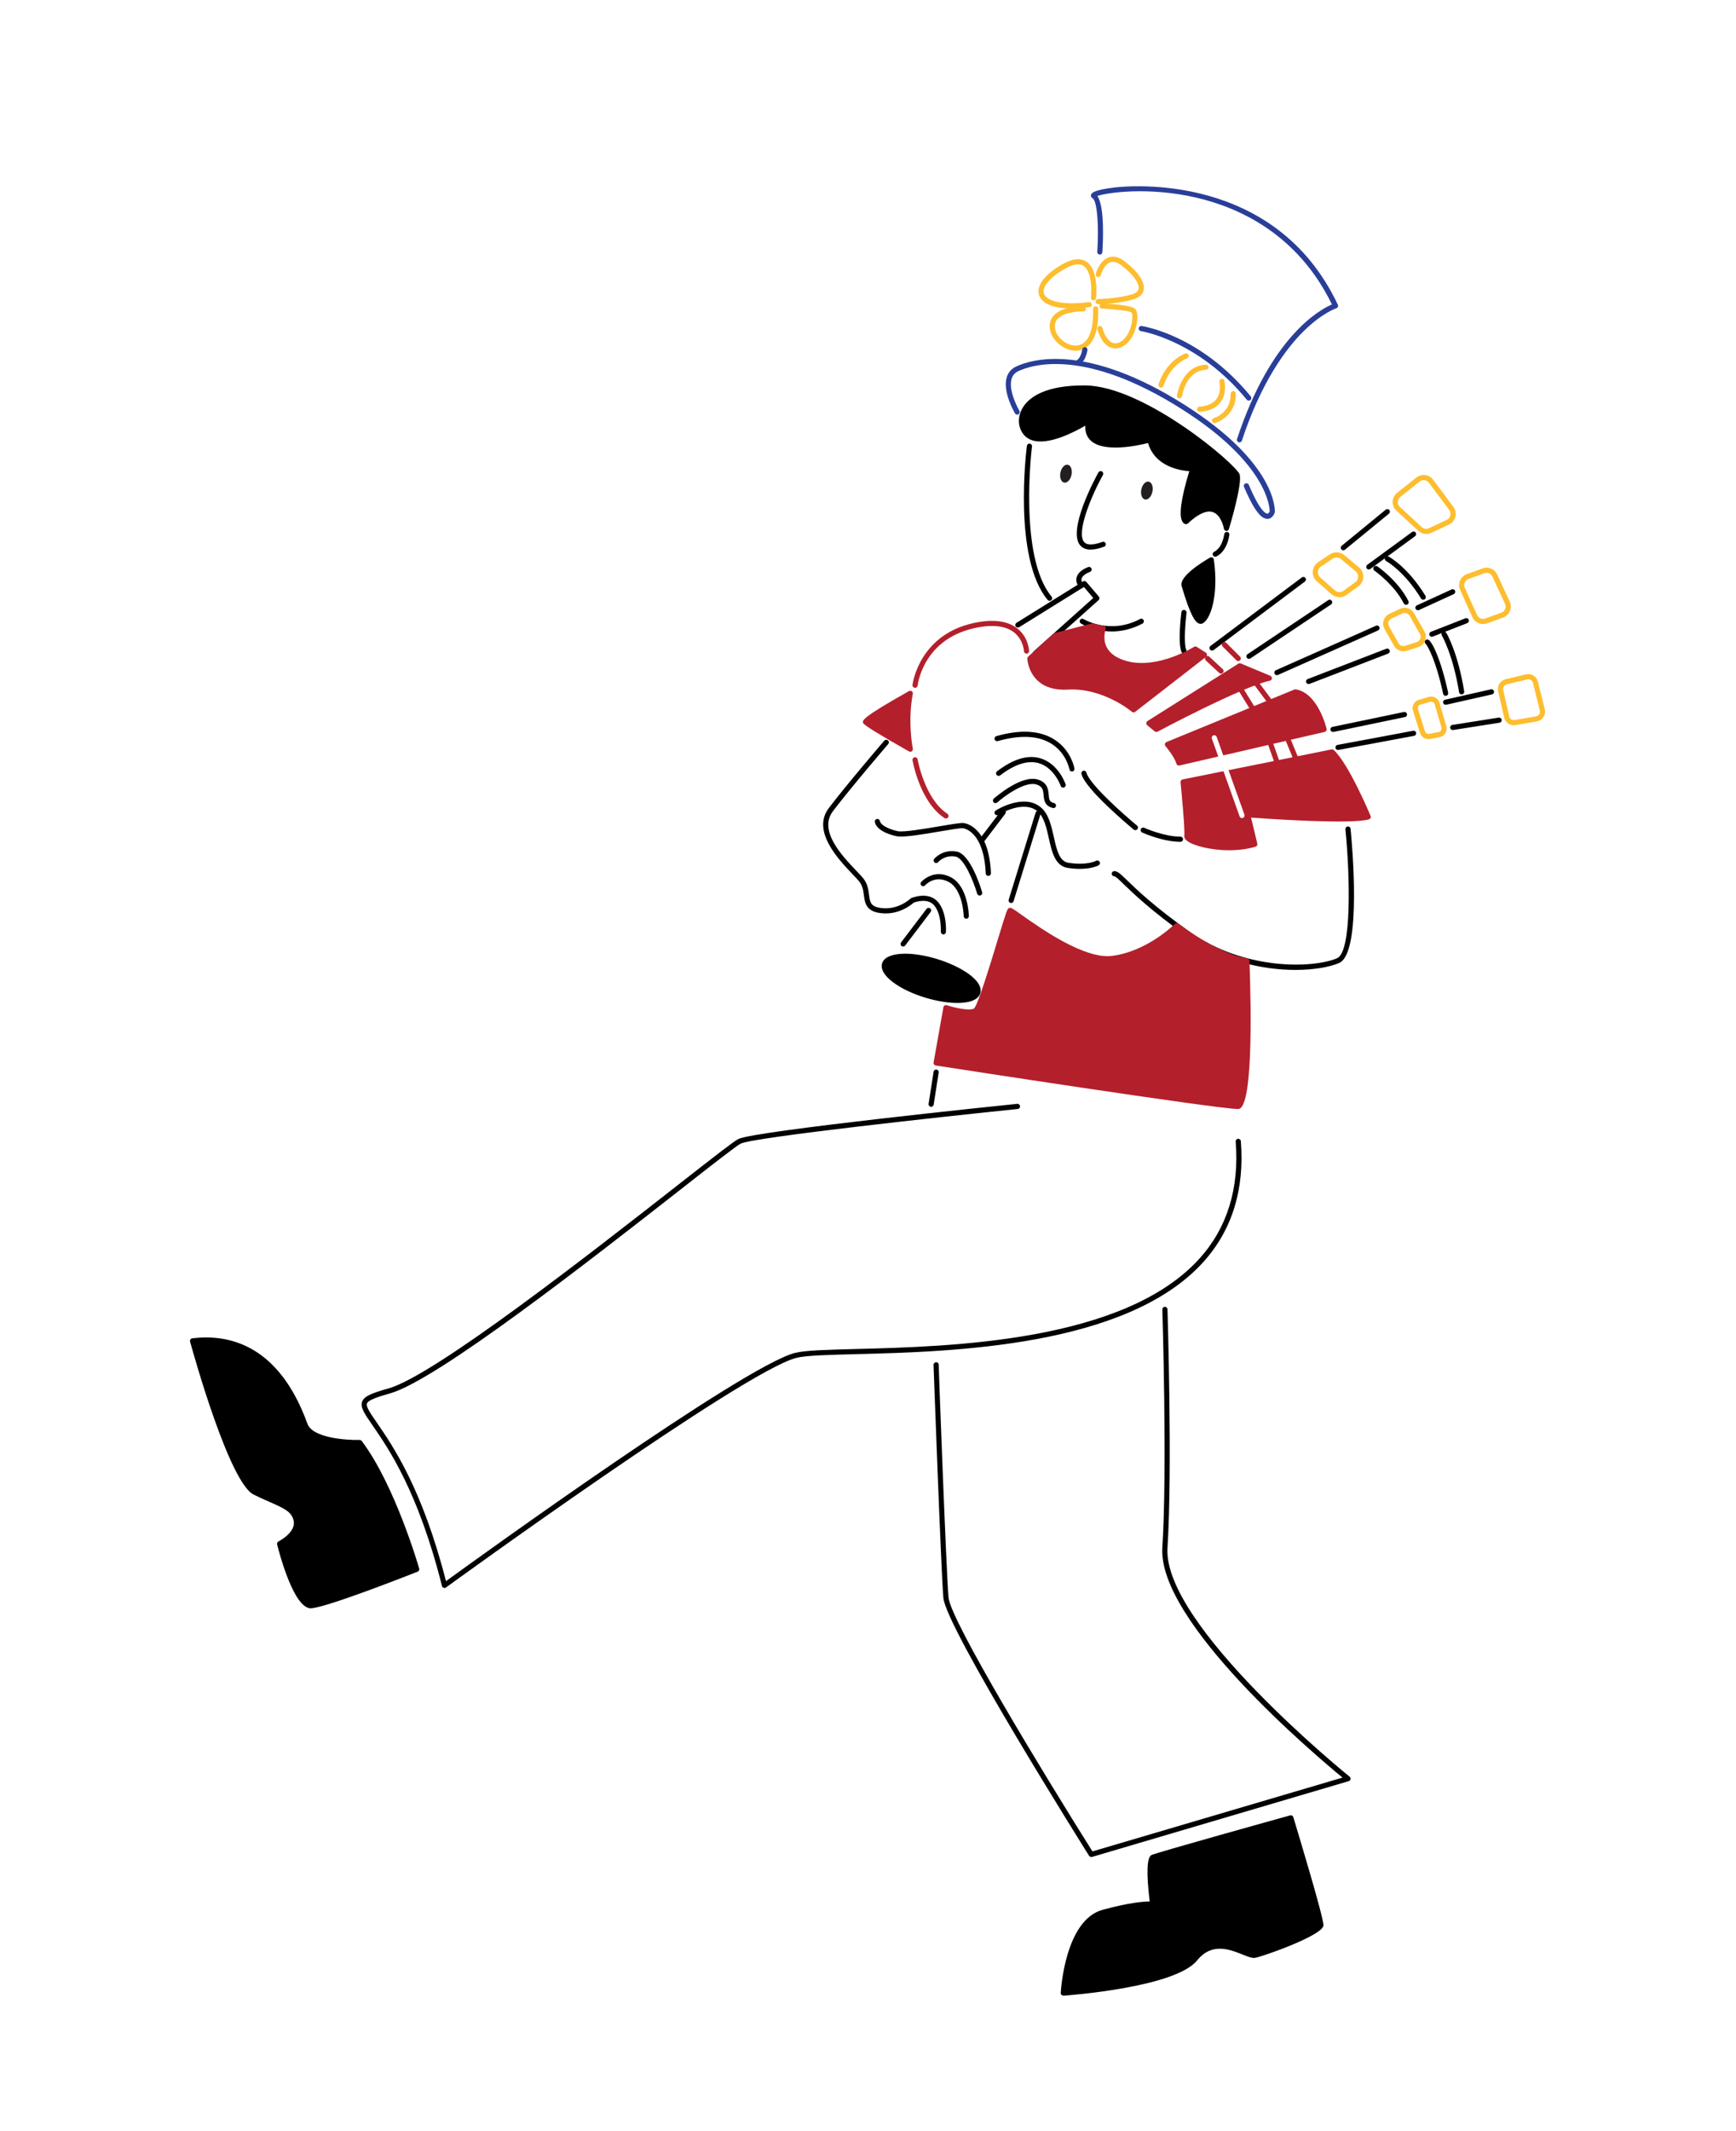 <?xml version="1.0" encoding="UTF-8"?>
<svg id="vector" xmlns="http://www.w3.org/2000/svg" version="1.1" viewBox="0 0 337.48 414.04">
  <!-- Generator: Adobe Illustrator 30.1.0, SVG Export Plug-In . SVG Version: 2.1.1 Build 136)  -->
  <defs>
    <style>
      .st0 {
        fill: #231f20;
      }

      .st1 {
        fill: #fdbd2e;
      }

      .st2 {
        fill: #293e98;
      }

      .st3 {
        fill: #b41f2c;
      }
    </style>
  </defs>
  <path class="st1" d="M208.34,59.93c-3.46,0-5.75-.89-6.33-2.54-.62-1.75.92-3.9,4.21-5.88,2.06-1.24,3.73-1.48,4.95-.7,2.49,1.6,1.93,6.89,1.9,7.11-.03.27-.27.46-.55.44-.27-.03-.47-.28-.44-.55.15-1.36.18-5.11-1.45-6.16-.87-.56-2.18-.31-3.89.72-2.81,1.69-4.22,3.45-3.79,4.69.47,1.33,3.35,2.35,8.73,1.63.27-.05.53.16.56.43.04.27-.16.53-.43.56-1.26.17-2.42.25-3.48.25h0Z"/>
  <path class="st1" d="M213.49,59.11c-.27,0-.49-.22-.5-.49,0-.28.21-.5.49-.51.04,0,4-.09,6.69-.96.7-.23,1.09-.58,1.18-1.05.19-1.07-1.08-2.8-3.3-4.51-.83-.64-1.57-.85-2.19-.64-1.29.43-1.87,2.5-1.88,2.52-.07.26-.34.42-.61.35s-.42-.35-.35-.61c.03-.11.72-2.6,2.52-3.21.96-.33,2.01-.06,3.12.8,2.59,1.99,3.94,3.98,3.68,5.47-.1.59-.51,1.39-1.85,1.83-2.84.92-6.81,1.01-6.98,1.01h-.02Z"/>
  <path class="st1" d="M209.1,68.14c-2.3,0-4.72-2.04-5.01-4.29-.12-1,.13-1.86.76-2.55,1.7-1.88,5.6-1.79,5.76-1.8.28,0,.49.24.49.51s-.19.51-.51.49c-.04,0-3.61-.07-5,1.47-.43.47-.59,1.05-.51,1.76.23,1.84,2.36,3.55,4.24,3.4,2.17-.17,3.32-2.77,3.17-7.11,0-.28.21-.51.48-.52.33,0,.51.21.52.48.25,7.03-2.77,8.04-4.08,8.14-.1,0-.2.01-.3.01h-.01Z"/>
  <path class="st1" d="M216.79,67.68c-.41,0-.8-.1-1.17-.29-1.64-.86-2.26-3.34-2.29-3.44-.07-.27.1-.54.37-.6.27-.07.54.1.61.37,0,.02.55,2.15,1.78,2.8.43.22.89.24,1.41.04,1.5-.57,2.15-2.41,2.36-3.17.38-1.38.29-2.47.13-2.67-.4-.33-3.31-.66-5.78-.77-.28,0-.49-.25-.48-.52,0-.28.26-.5.52-.48,1.3.06,5.59.31,6.4,1.03.55.49.53,1.84.33,2.93-.16.85-.85,3.71-3.14,4.58-.36.14-.72.21-1.06.21v-.02Z"/>
  <path class="st2" d="M240.96,85.96c-.05,0-.1,0-.16-.03-.26-.09-.41-.37-.32-.63,6.58-19.97,16.09-25.14,18.45-26.15-6.66-13.67-18.05-18.85-26.49-20.78-9.25-2.12-17.23-.95-19.11-.29,1.48,2.1,1.07,9.37.97,10.92-.02.28-.26.49-.53.46-.28-.02-.48-.26-.46-.53.31-4.57.05-9.85-.92-10.42-.24-.14-.36-.39-.3-.64.05-.23.19-.93,4.54-1.44,3.17-.37,31.33-2.9,43.45,22.78.06.13.06.28,0,.41s-.17.23-.31.28c-.03,0-2.79.92-6.42,4.52-3.35,3.33-8.14,9.72-11.93,21.19-.07.21-.26.34-.47.34h.01Z"/>
  <path class="st2" d="M242.76,77.83c-.14,0-.29-.06-.39-.18-9.44-11.54-20.47-13.31-20.58-13.32-.27-.04-.46-.29-.42-.57.04-.27.29-.46.57-.42.46.07,11.51,1.82,21.21,13.68.17.21.14.53-.07.7-.09.08-.21.11-.32.11h0Z"/>
  <path class="st2" d="M209.64,70.87c-.19,0-.37-.11-.46-.29-.11-.25,0-.54.24-.65.04-.02.7-.43.99-2.07.05-.27.32-.45.58-.41.27.05.45.31.41.58-.39,2.22-1.43,2.75-1.55,2.8-.07.03-.14.04-.21.04Z"/>
  <path class="st2" d="M246.36,100.8c-.84,0-2.21-.73-4.52-6.21-.11-.25,0-.55.27-.66.25-.11.55.01.66.27,2.28,5.39,3.39,5.6,3.63,5.6.21-.01.37-.33.43-.47,0-.8-.53-9.32-16.98-19.77-18.86-11.99-29.17-8.73-31.89-7.45-.67.32-1.09.8-1.3,1.48-.73,2.39,1.49,6.18,1.51,6.22.14.24.06.54-.17.68-.24.14-.54.06-.68-.17-.1-.17-2.47-4.21-1.61-7.02.29-.95.9-1.65,1.83-2.09,2.83-1.34,13.56-4.76,32.85,7.51,17.76,11.3,17.46,20.35,17.44,20.73,0,.04,0,.08-.02.12-.13.44-.57,1.2-1.35,1.24h-.1Z"/>
  <path class="st1" d="M225.7,75.3s-.09,0-.13-.02c-.27-.07-.42-.35-.35-.62.05-.17,1.22-4.28,5.16-5.97.25-.11.55,0,.66.26.11.25,0,.55-.26.66-3.51,1.51-4.58,5.28-4.59,5.32-.06.22-.26.37-.48.37h-.01Z"/>
  <path class="st1" d="M236.1,82.22c-.21,0-.41-.14-.48-.36-.08-.26.07-.54.33-.62.14-.04,3.37-1.06,3.29-4.74,0-.28.21-.5.49-.51.26-.02.5.21.51.49.1,4.45-3.97,5.71-4.01,5.72-.05.01-.1.02-.14.02h0Z"/>
  <path class="st1" d="M229.29,77.39h-.07c-.27-.04-.46-.29-.42-.57,0-.06.87-5.73,5.61-5.97.3-.03.51.2.52.47,0,.28-.2.51-.47.52-3.92.2-4.64,4.91-4.67,5.11-.04.25-.25.43-.49.43h0Z"/>
  <path class="st1" d="M233.2,80h0c-.28,0-.5-.23-.5-.5s.23-.5.5-.5h0s2.04-.01,3.17-1.33c.7-.82.92-1.99.68-3.48-.04-.27.14-.53.41-.57.26-.05.53.14.57.41.29,1.8,0,3.25-.91,4.3-1.4,1.64-3.72,1.67-3.92,1.67Z"/>
  <g>
    <path d="M198.83,83.17c-1.09-2.75.94-7.86,12.08-7.79s29.1,15.22,29.6,16.95-2.09,10.31-2.09,10.31c0,0-1.26-7.5-7.84-1.3,0,0-1.88-.08,1.29-10.27,0,0-7.02.22-8.33-5.61,0,0-13.64,3.92-11.92-3.74,0,0-10.61,6.93-12.79,1.45h0Z"/>
    <path d="M238.42,103.14h-.03c-.23-.01-.42-.19-.46-.42,0-.03-.47-2.67-2.16-3.23-1.2-.4-2.88.36-4.85,2.21-.1.09-.23.14-.36.14-.09,0-.39-.04-.65-.41-.79-1.13-.36-4.46,1.29-9.89-1.81-.12-6.67-.88-8.02-5.47-1.89.48-8.56,1.96-11.15-.48-.76-.72-1.11-1.69-1.05-2.89-2.07,1.21-7.11,3.86-10.29,2.85-1.1-.35-1.88-1.09-2.32-2.2h0c-.55-1.39-.32-3.03.61-4.4,1.27-1.86,4.34-4.07,11.69-4.07h.24c11.57.08,29.54,15.44,30.08,17.31.53,1.82-1.82,9.7-2.09,10.6-.06.21-.26.36-.48.36h0ZM235.09,98.39c.35,0,.68.05,1,.16,1.18.4,1.9,1.45,2.31,2.38.91-3.25,1.92-7.47,1.63-8.46-.65-1.78-18.45-16.52-29.13-16.59h-.23c-7.29,0-9.94,2.27-10.87,3.64-.75,1.09-.94,2.39-.51,3.47.33.83.88,1.36,1.69,1.61,3.52,1.12,10.29-3.25,10.36-3.3.17-.11.39-.11.56,0,.17.12.25.32.2.52-.31,1.37-.11,2.36.6,3.03,2.12,2,8.43.76,10.69.12.13-.04.27-.02.39.05s.2.19.23.32c1.2,5.34,7.56,5.23,7.83,5.22.2,0,.32.07.41.2.1.13.13.3.08.45-2.05,6.59-1.9,8.75-1.72,9.41,1.67-1.49,3.17-2.24,4.47-2.24h0Z"/>
  </g>
  <g>
    <path d="M235.47,108.77s-5.75,3.32-5.28,4.94,2.17,7.38,3.32,6.97,2.98-4.67,1.96-11.91h0Z"/>
    <path d="M233.39,121.2c-.13,0-.28-.03-.44-.11-.57-.29-1.53-1.36-3.24-7.24-.54-1.86,4.08-4.69,5.51-5.51.14-.08.32-.09.47-.02s.25.21.28.38c1,7.14-.72,11.9-2.29,12.46-.08.03-.17.05-.29.05h0ZM235.07,109.59c-2.35,1.44-4.6,3.31-4.4,3.98,1.79,6.15,2.65,6.6,2.75,6.64.64-.25,2.43-3.9,1.65-10.62Z"/>
  </g>
  <path d="M236.24,108.16c-.2,0-.4-.13-.47-.33-.09-.26.04-.54.29-.64.07-.03,1.5-.64,1.94-3.42.04-.27.31-.46.57-.42.27.04.46.3.42.57-.53,3.43-2.5,4.18-2.58,4.21-.06.02-.11.03-.17.03Z"/>
  <path d="M230.16,127c-.19,0-.37-.11-.45-.29-.79-1.67-.12-7.17-.04-7.79.04-.28.3-.47.56-.43.27.04.47.29.43.56-.2,1.61-.61,6.04-.04,7.23.12.25,0,.55-.24.67-.07.03-.14.05-.21.05h0Z"/>
  <path d="M212.03,106.78c-.88,0-1.56-.27-2.03-.81-2.55-2.96,2.9-13.04,3.53-14.18.13-.24.44-.33.68-.2.24.13.33.44.2.68-2.25,4.07-5.23,11.21-3.65,13.04.69.81,2.31.43,3.54-.03.26-.1.55.04.64.29.1.26-.04.55-.29.64-1.01.38-1.88.56-2.62.56h0Z"/>
  <path d="M204.04,116.73c-.14,0-.29-.06-.38-.18-6.74-8.09-4.15-29.04-4.03-29.93.04-.27.29-.47.56-.43s.47.29.43.56c-.03.21-2.65,21.41,3.81,29.16.18.21.15.53-.06.7-.09.08-.21.12-.32.12h0Z"/>
  <path d="M216.11,122.68c-3.45,0-5.84-1.46-5.99-1.55-.23-.15-.3-.45-.16-.69.15-.23.45-.31.69-.16.05.03,5.11,3.1,10.98-.02.24-.13.55-.04.68.21.13.24.04.55-.21.68-2.17,1.15-4.22,1.54-5.99,1.54h0Z"/>
  <path d="M201.29,127.42c-.14,0-.27-.06-.37-.17-.18-.21-.17-.52.04-.71l11.57-10.36-1.82-2.14-12.57,7.81c-.23.14-.54.07-.69-.16-.15-.23-.07-.54.16-.69l12.94-8.04c.21-.13.48-.09.64.1l2.42,2.84c.18.21.16.52-.05.7l-11.93,10.68c-.09.09-.21.13-.33.13h0Z"/>
  <path d="M210.18,114.28c-.15,0-.3-.07-.4-.2-.51-.68-.66-1.35-.46-1.99.4-1.28,2.07-1.85,2.25-1.92.26-.09.54.06.63.32.09.26-.06.54-.32.63-.38.13-1.4.6-1.61,1.27-.1.32,0,.68.31,1.09.17.22.12.53-.1.7-.09.07-.2.1-.3.1h0Z"/>
  <ellipse class="st0" cx="222.95" cy="95.31" rx="1.77" ry="1.1" transform="translate(84.17 294.13) rotate(-78.23)"/>
  <ellipse class="st0" cx="207.23" cy="92.03" rx="1.77" ry="1.1" transform="translate(74.86 276.13) rotate(-78.23)"/>
  <path class="st3" d="M177.89,133.63h-.06c-.27-.03-.47-.28-.44-.55,0-.1,1.19-9.56,11.62-11.97,3.81-.88,6.74-.56,8.71.95,2.23,1.72,2.33,4.32,2.34,4.43,0,.28-.21.5-.48.51-.26.01-.51-.21-.52-.48,0-.02-.1-2.25-1.96-3.68-1.71-1.31-4.36-1.57-7.86-.76-9.73,2.25-10.81,10.75-10.85,11.11-.03.25-.25.44-.5.44h0Z"/>
  <path class="st3" d="M183.89,159.02c-.09,0-.19-.03-.27-.08-4.76-3.09-6.17-10.9-6.22-11.23-.05-.27.13-.53.41-.58.26-.05.53.13.58.41,0,.08,1.39,7.71,5.78,10.56.23.15.3.46.15.69-.1.15-.26.23-.42.23h0Z"/>
  <path d="M235.62,126.4c-.15,0-.3-.07-.4-.2-.17-.22-.12-.53.1-.7l17.75-13.31c.22-.17.53-.12.7.1s.12.53-.1.7l-17.75,13.31c-.09.07-.2.1-.3.1Z"/>
  <path d="M242.8,128.01c-.16,0-.32-.08-.42-.22-.15-.23-.09-.54.14-.69l15.69-10.5c.23-.16.54-.09.69.14.15.23.09.54-.14.69l-15.69,10.5c-.09.06-.18.08-.28.08h.01Z"/>
  <path d="M261.15,106.91c-.14,0-.29-.06-.39-.18-.17-.21-.14-.53.07-.7l8.56-7.01c.21-.17.53-.14.7.07s.14.53-.07.7l-8.56,7.01c-.09.08-.21.11-.32.11h.01Z"/>
  <path d="M266.09,110.64c-.15,0-.31-.07-.4-.21-.16-.22-.11-.54.11-.7l8.71-6.37c.22-.16.54-.12.7.11.16.22.11.54-.11.7l-8.71,6.37c-.09.07-.19.1-.29.1h-.01Z"/>
  <path class="st1" d="M277.27,103.74c-.56,0-1.11-.21-1.54-.6l-4.26-3.92c-.49-.45-.76-1.09-.74-1.76.02-.67.34-1.28.86-1.7l3.77-2.99c.49-.39,1.09-.55,1.71-.47s1.16.4,1.53.9l3.94,5.29c.41.55.55,1.25.38,1.91-.17.67-.62,1.21-1.24,1.51l-3.44,1.62c-.31.15-.64.22-.97.22h0ZM276.77,93.28c-.29,0-.56.09-.79.28l-3.77,2.99c-.29.23-.47.58-.48.95-.01.37.14.73.41.99h0l4.26,3.92c.38.35.93.44,1.41.21l3.44-1.62c.35-.16.6-.47.69-.84.09-.37.01-.76-.21-1.07l-3.94-5.29c-.21-.28-.51-.46-.86-.5-.06,0-.11-.01-.17-.01h0Z"/>
  <path class="st1" d="M260.39,116.03c-.55,0-1.1-.2-1.55-.59l-2.85-2.51c-.55-.48-.84-1.18-.79-1.91s.43-1.39,1.04-1.79h0l2.29-1.53c.86-.57,2.01-.51,2.8.15l2.86,2.38c.56.47.87,1.15.84,1.88-.03.73-.38,1.39-.97,1.82l-2.3,1.66c-.41.3-.89.45-1.37.45h0ZM256.79,110.06c-.35.23-.57.61-.59,1.03-.03.42.14.82.45,1.1l2.85,2.51c.47.41,1.16.45,1.67.08l2.3-1.66c.34-.24.54-.62.56-1.04.01-.42-.16-.81-.48-1.08l-2.86-2.38c-.45-.38-1.11-.41-1.6-.08l-2.29,1.53h-.01Z"/>
  <path d="M248.24,131.18c-.19,0-.37-.11-.46-.3-.11-.25,0-.55.25-.66l19.46-8.65c.25-.11.55,0,.66.25.11.25,0,.55-.25.66l-19.46,8.65c-.07.03-.13.04-.2.04h0Z"/>
  <path d="M254.39,132.9c-.2,0-.39-.12-.47-.32-.1-.26.03-.55.29-.65l15.29-5.89c.26-.1.55.03.65.29s-.03.55-.29.65l-15.29,5.89c-.06.02-.12.03-.18.03Z"/>
  <path class="st1" d="M272.82,126.53c-.74,0-1.45-.39-1.82-1.06l-1.85-3.29c-.28-.5-.35-1.11-.17-1.66s.58-1.01,1.1-1.25l2.11-.99c.98-.46,2.17-.08,2.7.86l2.02,3.55c.31.55.36,1.2.13,1.79-.23.59-.71,1.04-1.31,1.23l-2.28.73c-.21.07-.42.1-.63.1h0ZM273.07,119.08c-.16,0-.31.03-.46.1l-2.11.99c-.28.13-.48.36-.57.65s-.06.6.09.86h0l1.85,3.29c.25.45.79.66,1.28.5l2.28-.73c.31-.1.56-.33.68-.64s.09-.65-.07-.93l-2.02-3.55c-.2-.35-.57-.55-.95-.55h0Z"/>
  <path d="M275.65,118.56c-.19,0-.37-.11-.46-.29-.11-.25,0-.55.25-.66l6.76-3.09c.25-.11.55,0,.66.25.11.25,0,.55-.25.66l-6.76,3.09c-.07.03-.14.04-.21.04h0Z"/>
  <path d="M278.35,123.72c-.2,0-.39-.12-.47-.32-.1-.26.03-.55.28-.65l6.71-2.62c.26-.1.55.03.65.28s-.03.55-.28.65l-6.71,2.62c-.06.02-.12.03-.18.03h0Z"/>
  <path class="st1" d="M288.31,121.24c-.87,0-1.7-.5-2.07-1.33l-2.39-5.3c-.26-.57-.27-1.23-.02-1.81s.72-1.03,1.31-1.25l3.08-1.12c1.11-.41,2.33.1,2.83,1.18l2.45,5.29c.27.58.28,1.24.03,1.82s-.73,1.04-1.32,1.26l-3.13,1.13c-.25.09-.5.13-.76.13h0ZM288.99,111.29c-.14,0-.29.03-.44.08l-3.08,1.12c-.33.12-.59.37-.73.7-.14.33-.13.69.01,1.01h0l2.4,5.3c.27.6.97.89,1.58.67l3.13-1.13c.34-.12.6-.37.74-.7.14-.33.13-.69-.02-1.02l-2.45-5.29c-.21-.46-.66-.73-1.14-.73h0Z"/>
  <path d="M259.14,142.21c-.23,0-.44-.16-.49-.4-.06-.27.12-.54.39-.59l13.89-2.89c.27-.06.53.12.59.39s-.12.54-.39.59l-13.89,2.89s-.07,0-.1,0Z"/>
  <path d="M260.11,145.71c-.24,0-.45-.17-.49-.41-.05-.27.13-.53.4-.58l14.7-2.74c.27-.05.53.13.58.4.05.27-.13.53-.4.58l-14.7,2.74h-.09Z"/>
  <path class="st1" d="M277.67,143.6c-.72,0-1.38-.47-1.61-1.18l-1.37-4.33c-.14-.44-.1-.9.12-1.3.22-.4.58-.7,1.02-.83l1.91-.56c.43-.13.89-.08,1.29.14s.68.58.81,1.01l1.32,4.54c.13.46.06.95-.18,1.35s-.66.69-1.12.78l-1.86.36c-.11.02-.21.03-.32.03h-.01ZM278.22,136.32c-.07,0-.13,0-.19.03l-1.91.56c-.18.05-.33.17-.41.34-.09.17-.11.35-.05.53h0l1.37,4.33c.11.33.44.54.79.47l1.86-.36c.19-.04.36-.15.46-.32.1-.17.13-.36.08-.55l-1.32-4.54c-.05-.18-.17-.32-.33-.41-.1-.06-.22-.08-.33-.08h-.02Z"/>
  <path d="M281.04,136.93c-.23,0-.44-.16-.49-.39-.06-.27.11-.54.38-.6l8.9-2.01c.27-.07.54.11.6.38s-.11.54-.38.6l-8.9,2.01s-.07,0-.11,0h0Z"/>
  <path d="M282.41,141.83c-.24,0-.45-.18-.49-.42-.04-.27.14-.53.42-.57l9.01-1.42c.26-.04.53.14.57.42.04.27-.14.53-.42.57l-9.01,1.42h-.08Z"/>
  <path class="st1" d="M294.29,140.9c-.89,0-1.69-.61-1.89-1.51l-1.16-5.11h0c-.24-1.03.41-2.07,1.44-2.32l3.96-.94c1.03-.25,2.07.39,2.33,1.42l1.33,5.34c.13.52.04,1.08-.26,1.53-.29.45-.76.76-1.29.85l-4.13.71c-.11.02-.22.03-.33.03h0ZM292.22,134.06l1.16,5.11c.11.49.58.8,1.08.72l4.13-.71c.26-.04.48-.19.63-.41s.19-.48.12-.74l-1.33-5.34c-.12-.5-.63-.81-1.13-.69l-3.96.94c-.5.12-.81.62-.7,1.12h0Z"/>
  <path d="M273.35,117.51c-.18,0-.36-.1-.45-.27-1.87-3.69-5.69-6.35-5.72-6.38-.23-.16-.29-.47-.13-.7.16-.23.47-.28.7-.13.17.11,4.07,2.83,6.05,6.75.12.25.03.55-.22.67-.07.04-.15.05-.23.05h0Z"/>
  <path d="M276.68,116.52c-.17,0-.33-.08-.43-.24-3.25-5.32-6.75-7.26-6.79-7.28-.24-.13-.33-.43-.2-.68.13-.24.43-.33.68-.2.15.08,3.76,2.07,7.17,7.64.14.24.07.54-.17.69-.08.05-.17.07-.26.07h0Z"/>
  <path d="M281.04,135.2c-.23,0-.44-.16-.49-.4-1.38-6.47-2.99-9.25-3.33-9.64-.14-.09-.24-.25-.24-.43,0-.28.22-.5.5-.5.87,0,2.74,4.25,4.04,10.36.06.27-.12.54-.38.59-.04,0-.07,0-.1,0h0Z"/>
  <path d="M284.14,134.92c-.24,0-.45-.17-.49-.42-1.21-7.4-3.33-10.99-3.35-11.03-.14-.24-.07-.54.17-.69.24-.14.54-.07.69.17.09.15,2.24,3.76,3.48,11.38.04.27-.14.53-.41.57h-.08v.02Z"/>
  <path class="st3" d="M240.71,128.44c-.13,0-.26-.05-.35-.15l-2.7-2.7c-.2-.2-.2-.51,0-.71s.51-.2.71,0l2.7,2.7c.2.2.2.51,0,.71-.1.1-.23.15-.35.15h0Z"/>
  <path class="st3" d="M237.37,130.88c-.12,0-.24-.04-.34-.13l-2.63-2.44c-.2-.19-.21-.5-.03-.71.19-.2.51-.21.71-.03l2.63,2.44c.2.19.21.5.03.71-.1.11-.23.16-.37.16h0Z"/>
  <path class="st3" d="M246.76,136.66c-.15,0-.3-.07-.4-.2l-2.67-3.58c-.17-.22-.12-.53.1-.7s.53-.12.7.1l2.67,3.58c.17.22.12.53-.1.7-.09.07-.19.1-.3.1h0Z"/>
  <path class="st3" d="M243.34,137.88c-.17,0-.33-.08-.43-.24l-2.23-3.62c-.14-.24-.07-.54.16-.69.24-.14.54-.07.69.16l2.23,3.62c.14.24.07.54-.16.69-.08.05-.17.07-.26.07h0Z"/>
  <path class="st3" d="M252.08,148.29c-.2,0-.38-.12-.46-.31l-1.93-4.69c-.1-.25.02-.55.27-.65.25-.1.55.02.65.27l1.93,4.69c.1.25-.02.55-.27.65-.06.03-.13.04-.19.04h0Z"/>
  <path class="st3" d="M248.3,148.73c-.21,0-.4-.13-.47-.33l-1.54-4.39c-.09-.26.05-.55.31-.64s.54.05.64.31l1.54,4.39c.09.26-.05.55-.31.64-.05.02-.11.03-.17.03h0Z"/>
  <path d="M251.83,188.44c-6.17,0-14.16-1.62-21.16-6.6-6.94-4.94-10.38-8.27-12.23-10.06-.85-.82-1.58-1.53-1.82-1.53-.28,0-.5-.22-.5-.5s.22-.5.5-.5c.65,0,1.19.53,2.52,1.81,1.83,1.77,5.24,5.07,12.12,9.96,10.7,7.61,24.16,7.1,28.67,5.15,2.88-1.24,2.52-16.03,1.62-25.05-.03-.27.17-.52.45-.55.27-.04.52.17.55.45.25,2.46,2.28,24.13-2.22,26.07-1.8.78-4.82,1.35-8.48,1.35h-.02Z"/>
  <path d="M229.49,163.55c-3.43,0-7.29-1.73-7.46-1.81-.25-.11-.36-.41-.25-.66s.41-.36.66-.25c.04.02,3.83,1.72,7.04,1.72.28,0,.5.22.5.5s-.22.5-.5.5h.01Z"/>
  <path d="M220.72,161.3c-.11,0-.23-.04-.32-.12-.96-.8-9.42-7.86-10.17-10.82-.07-.27.09-.54.36-.61s.54.09.61.36c.57,2.23,7.29,8.19,9.84,10.29.21.18.24.49.07.7-.1.12-.24.18-.38.18v.02Z"/>
  <path d="M208.39,149.89c-.24,0-.45-.17-.49-.41,0-.03-.59-3.16-3.5-4.98-2.53-1.59-6.04-1.76-10.43-.52-.26.08-.54-.08-.62-.34-.08-.27.08-.54.34-.62,4.69-1.33,8.47-1.11,11.25.64,3.29,2.07,3.91,5.51,3.93,5.65.05.27-.14.53-.41.58h-.09.02Z"/>
  <path d="M206.67,153.03c-.21,0-.4-.13-.47-.34,0-.04-1.24-3.5-4.21-4.4-2.13-.64-4.67.15-7.55,2.35-.22.17-.53.13-.7-.09s-.13-.53.09-.7c3.16-2.41,6-3.26,8.46-2.51,3.47,1.05,4.81,4.87,4.86,5.03.09.26-.05.54-.31.63-.05.02-.11.03-.16.03h0Z"/>
  <path d="M204.8,156.98s-.07,0-.11,0c-1.62-.37-1.72-1.55-1.81-2.49-.08-.94-.15-1.67-1.37-2.07-2.22-.72-6.28,2.27-7.65,3.49-.21.18-.52.17-.71-.04-.18-.21-.16-.52.04-.71.22-.19,5.4-4.74,8.62-3.69,1.85.6,1.97,1.95,2.06,2.94.08.97.16,1.41,1.03,1.61.27.06.44.33.38.6-.05.23-.26.39-.49.39v-.02Z"/>
  <path d="M209.92,168.81c-.68,0-1.47-.05-2.35-.19-2.48-.38-3.09-3.12-3.68-5.77-.45-2.03-.92-4.12-2.17-5.2-2.75-2.37-7.57.63-7.62.67-.23.14-.54.08-.69-.16-.15-.23-.08-.54.16-.69.22-.14,5.5-3.43,8.81-.58,1.5,1.29,2,3.55,2.49,5.74.57,2.53,1.05,4.72,2.86,5,3.62.56,5.33-.38,5.35-.39.24-.14.54-.05.68.19s.06.54-.18.68c-.06.04-1.24.7-3.65.7h-.01Z"/>
  <g>
    <ellipse cx="181" cy="190.07" rx="3.42" ry="9.47" transform="translate(-53.49 307.96) rotate(-73.09)"/>
    <path d="M186.13,194.86c-1.9,0-4.15-.39-6.25-1.03-2.47-.75-4.7-1.81-6.27-2.99-1.71-1.27-2.46-2.58-2.13-3.67s1.69-1.75,3.81-1.86c1.95-.11,4.4.26,6.87,1.01,4.62,1.41,9.14,4.22,8.4,6.66h0c-.4,1.33-2.17,1.88-4.43,1.88h0ZM175.96,186.3c-.21,0-.42,0-.62.02-1.63.08-2.71.52-2.91,1.16s.47,1.6,1.77,2.58c1.48,1.11,3.6,2.11,5.96,2.83,5.06,1.54,9.03,1.13,9.44-.19.4-1.32-2.68-3.87-7.73-5.41-2.11-.64-4.18-.98-5.91-.98h0ZM190.08,192.84h0Z"/>
  </g>
  <path d="M196.57,175.44s-.1,0-.15-.02c-.26-.08-.41-.36-.33-.62l5.23-16.91c.08-.26.36-.42.62-.33.26.08.41.36.33.62l-5.23,16.91c-.07.21-.26.35-.48.35h0Z"/>
  <path d="M191.03,163.55c-.11,0-.21-.03-.3-.1-.22-.17-.26-.48-.1-.7l4.01-5.27c.17-.22.48-.26.7-.1.22.17.26.48.1.7l-4.01,5.27c-.1.13-.25.2-.4.2h0Z"/>
  <path d="M175.57,183.9c-.11,0-.21-.03-.3-.1-.22-.17-.26-.48-.1-.7l4.95-6.52c.17-.22.48-.26.7-.1.22.17.26.48.1.7l-4.95,6.52c-.1.13-.25.2-.4.2h0Z"/>
  <path d="M183.4,181.54h-.03c-.28-.02-.48-.25-.47-.53,0-.03.19-3.37-1.3-5.11-1.25-1.46-3.54-.69-3.98-.53-.48.44-3.05,2.57-6.68,2-2.61-.41-2.81-2.02-3-3.43-.12-.92-.24-1.87-.93-2.71-.3-.36-.74-.83-1.25-1.36-2.81-2.95-8.03-8.43-4.62-12.9,3.7-4.85,10.7-12.99,10.77-13.07.18-.21.5-.23.71-.05s.23.5.05.71c-.07.08-7.05,8.2-10.74,13.03-2.89,3.79,1.77,8.68,4.55,11.6.53.56.99,1.04,1.3,1.41.88,1.06,1.03,2.21,1.16,3.22.18,1.42.29,2.28,2.16,2.57,3.45.55,5.87-1.78,5.9-1.8.04-.04.1-.08.15-.1.14-.06,3.35-1.4,5.21.77,1.75,2.05,1.54,5.67,1.53,5.82-.02.26-.24.47-.5.47h0Z"/>
  <path d="M187.85,178.5c-.27,0-.49-.22-.5-.49,0-.05-.14-5.19-2.94-6.67-2.69-1.42-4.5.59-4.57.67-.18.21-.5.23-.71.05s-.23-.49-.05-.7c.02-.03,2.38-2.7,5.79-.91,3.32,1.75,3.47,7.3,3.48,7.53,0,.28-.21.5-.49.51h0,0Z"/>
  <path d="M190.44,173.99c-.22,0-.42-.14-.48-.36-.77-2.63-2.59-6.91-4.17-7.2-2.14-.39-3.37,1.01-3.42,1.07-.18.21-.49.24-.7.06-.21-.18-.24-.49-.06-.7.07-.08,1.62-1.91,4.37-1.41,2.7.49,4.73,7.14,4.95,7.9.08.26-.07.54-.34.62-.05,0-.09.02-.14.02h-.01Z"/>
  <path d="M192.13,170.18c-.27,0-.49-.21-.5-.48-.35-7.96-4-8.73-4.42-8.79-.41-.07-2.57.3-4.46.62-3.23.55-6.9,1.17-8.32.96-.42-.08-3.91-.78-4.36-2.77-.06-.27.11-.54.38-.6.27-.07.54.11.6.38.26,1.14,2.71,1.84,3.55,2,1.25.18,4.99-.45,7.99-.96,2.69-.45,4.24-.71,4.78-.63.81.12,4.89,1.16,5.27,9.74,0,.28-.2.51-.48.52h-.03Z"/>
  <path d="M86.4,308.51c-.06,0-.12,0-.17-.03-.16-.06-.27-.19-.31-.35-4.61-18.32-10.39-26.71-13.5-31.21-1.56-2.26-2.42-3.5-2.02-4.59.4-1.12,1.97-1.68,5.19-2.6,8.95-2.56,39.59-26.52,56.05-39.39,7.23-5.66,11.05-8.63,11.9-9.05,3.16-1.58,52.12-6.62,54.21-6.83.25-.03.52.17.55.45.03.27-.17.52-.45.55-14.14,1.45-51.37,5.49-53.86,6.73-.81.4-5.63,4.17-11.73,8.95-17.67,13.82-47.26,36.95-56.39,39.56-2.33.67-4.27,1.27-4.53,1.98-.22.61.62,1.84,1.9,3.69,3.1,4.5,8.84,12.81,13.46,30.82,6.49-4.71,57.87-41.79,67.84-44.34,1.97-.5,6.12-.61,11.87-.76,18.23-.47,52.16-1.33,66.8-17.6,5.37-5.97,7.73-13.61,7.01-22.7-.02-.28.18-.52.46-.54.28,0,.52.18.54.46.75,9.38-1.7,17.27-7.26,23.45-14.93,16.59-49.14,17.46-67.52,17.93-5.47.14-9.79.25-11.65.73-10.24,2.61-67.52,44.19-68.1,44.61-.09.06-.19.1-.29.1v-.02Z"/>
  <path d="M181.02,215.03h-.08c-.27-.04-.46-.3-.42-.57l.97-6.24c.04-.27.31-.46.57-.42.27.04.46.3.42.57l-.97,6.24c-.04.25-.25.42-.49.42Z"/>
  <path d="M212.14,360.78c-.17,0-.33-.09-.42-.23-1.14-1.81-27.85-44.33-28.33-50.12-.47-5.69-1.89-44.86-1.91-45.25,0-.28.21-.51.48-.52.33-.02.51.21.52.48,0,.4,1.44,39.54,1.91,45.21.36,4.42,18.34,34.02,27.98,49.35l48.62-14.34c-5.33-4.38-35.96-30.22-35.03-44.69.98-15.24,0-45.95,0-46.26,0-.28.21-.51.48-.52.29.02.51.21.52.48,0,.31.98,31.07,0,46.36-.96,15,35.03,44.16,35.4,44.45.14.12.21.3.18.49-.04.18-.17.33-.35.38l-49.89,14.72s-.09.02-.14.02h-.02Z"/>
  <g>
    <path d="M81.02,304.9s-4.56-15.97-11.09-24.62c0,0-9.28.24-10.62-3.46s-6.61-18.17-21.87-16.28c0,0,7.47,27.14,12.12,29.42s7.47,2.75,8.02,5.43-3.23,4.56-3.23,4.56c0,0,3.07,12.19,6.14,12.04s20.53-7.08,20.53-7.08h0Z"/>
    <path d="M60.44,312.48c-3.28,0-6.04-10.33-6.57-12.42-.06-.23.05-.46.26-.57.03-.02,3.43-1.75,2.96-4.02-.37-1.78-1.91-2.45-4.71-3.68-.9-.4-1.92-.84-3.05-1.4-4.71-2.31-11.61-26.94-12.38-29.74-.04-.14,0-.29.07-.41.08-.12.21-.2.35-.22,7.17-.89,16.86,1.28,22.4,16.61,1,2.76,7.66,3.2,10.14,3.13.17,0,.31.07.41.2,6.51,8.63,11.13,24.63,11.17,24.79.07.25-.06.51-.3.6-.72.28-17.58,6.96-20.69,7.11h-.08l.02.02ZM54.93,300.2c1.26,4.83,3.71,11.29,5.49,11.29h.04c2.31-.12,13.81-4.46,19.95-6.88-.78-2.59-5.01-16.1-10.73-23.82-1.54,0-9.52-.13-10.84-3.8-2.89-7.99-8.81-17.2-20.76-16.02,2.2,7.87,8.14,26.79,11.7,28.54,1.11.54,2.12.99,3.01,1.38,2.9,1.27,4.81,2.11,5.28,4.4.52,2.52-2.14,4.33-3.13,4.92h-.01Z"/>
  </g>
  <g>
    <path d="M224.07,369.94s-1.08-8.59,0-9.1,26.87-7.68,26.87-7.68c0,0,5.92,19.53,5.84,20.86s-11.18,5.67-12.93,5.84-7.34-4.51-11.52.67-25.62,6.68-25.62,6.68c0,0,.75-13.77,7.76-15.69s9.6-1.59,9.6-1.59h0Z"/>
    <path d="M206.71,387.71c-.13,0-.26-.05-.35-.14-.1-.1-.16-.24-.15-.38.03-.58.85-14.15,8.13-16.14,5.2-1.42,8.01-1.62,9.16-1.62-.67-5.57-.55-8.61.36-9.03,1.09-.5,24.3-6.97,26.95-7.7.27-.08.53.08.61.34.99,3.28,5.95,19.68,5.86,21.04-.12,1.98-12.2,6.19-13.38,6.31-.58.05-1.35-.25-2.31-.64-2.54-1.01-6.01-2.41-8.86,1.12-4.26,5.28-25.09,6.8-25.97,6.86h-.04v-.02ZM223.54,370.42c-1.01,0-3.75.17-8.93,1.59-5.79,1.59-7.11,12.08-7.35,14.66,3.44-.29,21.07-1.96,24.68-6.44,3.31-4.1,7.5-2.42,10.01-1.42.78.31,1.53.61,1.85.57,1.97-.19,12-4.37,12.49-5.43.02-.93-3.42-12.66-5.69-20.16-10.35,2.88-25.57,7.17-26.32,7.52-.4.52-.18,4.87.29,8.58.02.15-.03.31-.14.42-.11.11-.26.17-.41.14h0s-.16-.02-.47-.02h0Z"/>
  </g>
  <g>
    <path class="st3" d="M205.14,123.46l7.32-1.87s.98.35,2.01.45c0,0-1.92,5.1,4.41,6.86,6.33,1.76,13.5-2.81,13.5-2.81l1.76,1.13-13.78,10.69s-5.7-4.85-12.8-4.43-7.35-5.53-7.35-5.53l4.93-4.48h0Z"/>
    <path class="st3" d="M220.36,138.41c-.12,0-.23-.04-.32-.12-.05-.05-5.62-4.71-12.45-4.31-2.45.14-4.4-.42-5.8-1.68-1.95-1.76-2.08-4.22-2.08-4.33,0-.15.05-.29.16-.39l4.93-4.48c.06-.05.13-.09.21-.11l7.32-1.87c.1-.03.2-.02.29.01,0,0,.94.33,1.89.43.15.02.29.1.38.23.08.13.1.29.04.44,0,.02-.65,1.82.21,3.51.64,1.25,1.94,2.15,3.87,2.69,6.04,1.67,13.03-2.71,13.1-2.75.17-.1.38-.1.54,0l1.76,1.12c.14.09.22.24.23.4,0,.16-.06.32-.19.42l-13.78,10.69c-.09.07-.2.1-.31.1h0ZM208.45,132.95c5.92,0,10.66,3.34,11.91,4.32l12.91-10.01-.9-.57c-1.41.83-7.79,4.33-13.63,2.7-2.21-.61-3.73-1.69-4.5-3.21-.74-1.45-.59-2.92-.42-3.71-.62-.11-1.15-.27-1.4-.35l-7.05,1.8-4.65,4.23c.08.59.41,2.22,1.74,3.41,1.19,1.07,2.89,1.55,5.06,1.42.31-.02.62-.03.92-.03h0Z"/>
  </g>
  <g>
    <path class="st3" d="M176.96,134.7s-8.99,5.04-8.69,5.57,8.69,5.27,8.69,5.27c0,0-1.08-5.16,0-10.85h0Z"/>
    <path class="st3" d="M176.96,146.05c-.08,0-.17-.02-.25-.06-5.65-3.19-8.64-5.03-8.88-5.47-.27-.48-.54-.97,8.88-6.25.17-.09.38-.08.54.03.16.11.24.31.2.5-1.05,5.52,0,10.6,0,10.65.04.19-.04.39-.19.51-.09.06-.19.1-.29.1h0ZM168.93,140.21c.91.65,4.17,2.57,7.36,4.39-.24-1.67-.57-5.1,0-8.95-3.23,1.83-6.47,3.81-7.36,4.56Z"/>
  </g>
  <g>
    <path class="st3" d="M223.35,140.51l1.46,1.2s16.38-8.75,21.96-9.95l-5.75-2.4-17.67,11.15h0Z"/>
    <path class="st3" d="M224.8,142.21c-.11,0-.23-.04-.32-.11l-1.46-1.2c-.12-.1-.19-.26-.18-.42s.1-.31.23-.39l17.67-11.15c.14-.09.31-.1.46-.04l5.75,2.4c.2.08.33.29.31.51s-.18.4-.39.44c-5.44,1.17-21.67,9.81-21.83,9.9-.07.04-.16.06-.24.06h0ZM224.2,140.57l.67.55c2.12-1.12,14.34-7.55,20.36-9.45l-4.17-1.74-16.87,10.64h0Z"/>
  </g>
  <path class="st3" d="M266.43,158.91c-.06.13-.17.23-.3.27-3.31,1.02-19.34-.07-22.92-.33l1.21,5.05c.06.26-.08.52-.34.6-1.63.49-3.41.69-5.13.69-3.71,0-7.13-.94-8.23-1.86-.46-.39-.52-.76-.49-1,.14-1.08-.48-7.84-.73-10.36-.02-.25.15-.49.4-.54l7.95-1.6,3.13,8.78c.07.21.26.33.47.33.05,0,.11,0,.17-.03.26-.09.39-.38.3-.63l-3.09-8.65,20.02-4.03c.15-.03.32,0,.43.12,2.88,2.62,6.99,12.37,7.16,12.79.06.13.05.27-.01.4Z"/>
  <path class="st3" d="M257.83,141.98c-.07.11-.18.19-.31.22l-19.72,4.56-1.27-3.58c-.1-.26-.38-.4-.64-.31-.26.1-.4.38-.3.64l1.24,3.47-7.53,1.74s-.08.02-.12.02c-.21,0-.41-.14-.47-.35-.48-1.51-2.12-3.41-2.13-3.43-.11-.12-.15-.29-.11-.44.03-.16.14-.29.29-.35l24.88-10.21c.08-.03.18-.04.27-.03,4.31.74,5.91,7.39,5.98,7.67.03.13,0,.27-.06.38Z"/>
  <g>
    <path class="st3" d="M181.98,206.51l1.91-10.74s4.39,1.41,5.72.59,6.3-19.26,6.74-19.48,12.66,10.22,19.85,9.33,12.56-6.38,12.56-6.38c0,0,7.38,5.79,13.63,6.86,0,0,.99,28.03-1.68,28.25s-58.73-8.44-58.73-8.44h0Z"/>
    <path class="st3" d="M240.62,215.46c-3.98,0-56.45-8.1-58.71-8.45-.13-.02-.25-.09-.33-.2s-.11-.25-.09-.38l1.91-10.74c.03-.14.11-.27.23-.34.12-.08.28-.09.41-.05,1.73.56,4.53,1.12,5.31.64.75-.66,3.24-8.86,4.58-13.26,1.84-6.06,1.89-6.08,2.2-6.24.37-.19.53-.07,2.49,1.32,3.65,2.58,12.18,8.61,17.52,7.96,6.92-.86,12.21-6.18,12.26-6.23.18-.18.47-.2.67-.04.07.06,7.35,5.73,13.41,6.76.23.04.41.24.42.48.38,10.65.6,28.54-2.14,28.77h-.14ZM182.56,206.09c19.21,2.97,54.96,8.37,57.99,8.37h.12c1.32-.76,1.67-14.42,1.23-27.34-5.5-1.1-11.59-5.48-13.11-6.62-1.28,1.2-6.17,5.43-12.54,6.21-5.73.71-14.16-5.27-18.22-8.14-.57-.4-1.11-.79-1.46-1.01-.33.9-1.02,3.18-1.7,5.41-2.78,9.14-4.16,13.3-5.02,13.83-1.23.75-4.24,0-5.59-.38l-1.72,9.68h.02Z"/>
  </g>
</svg>